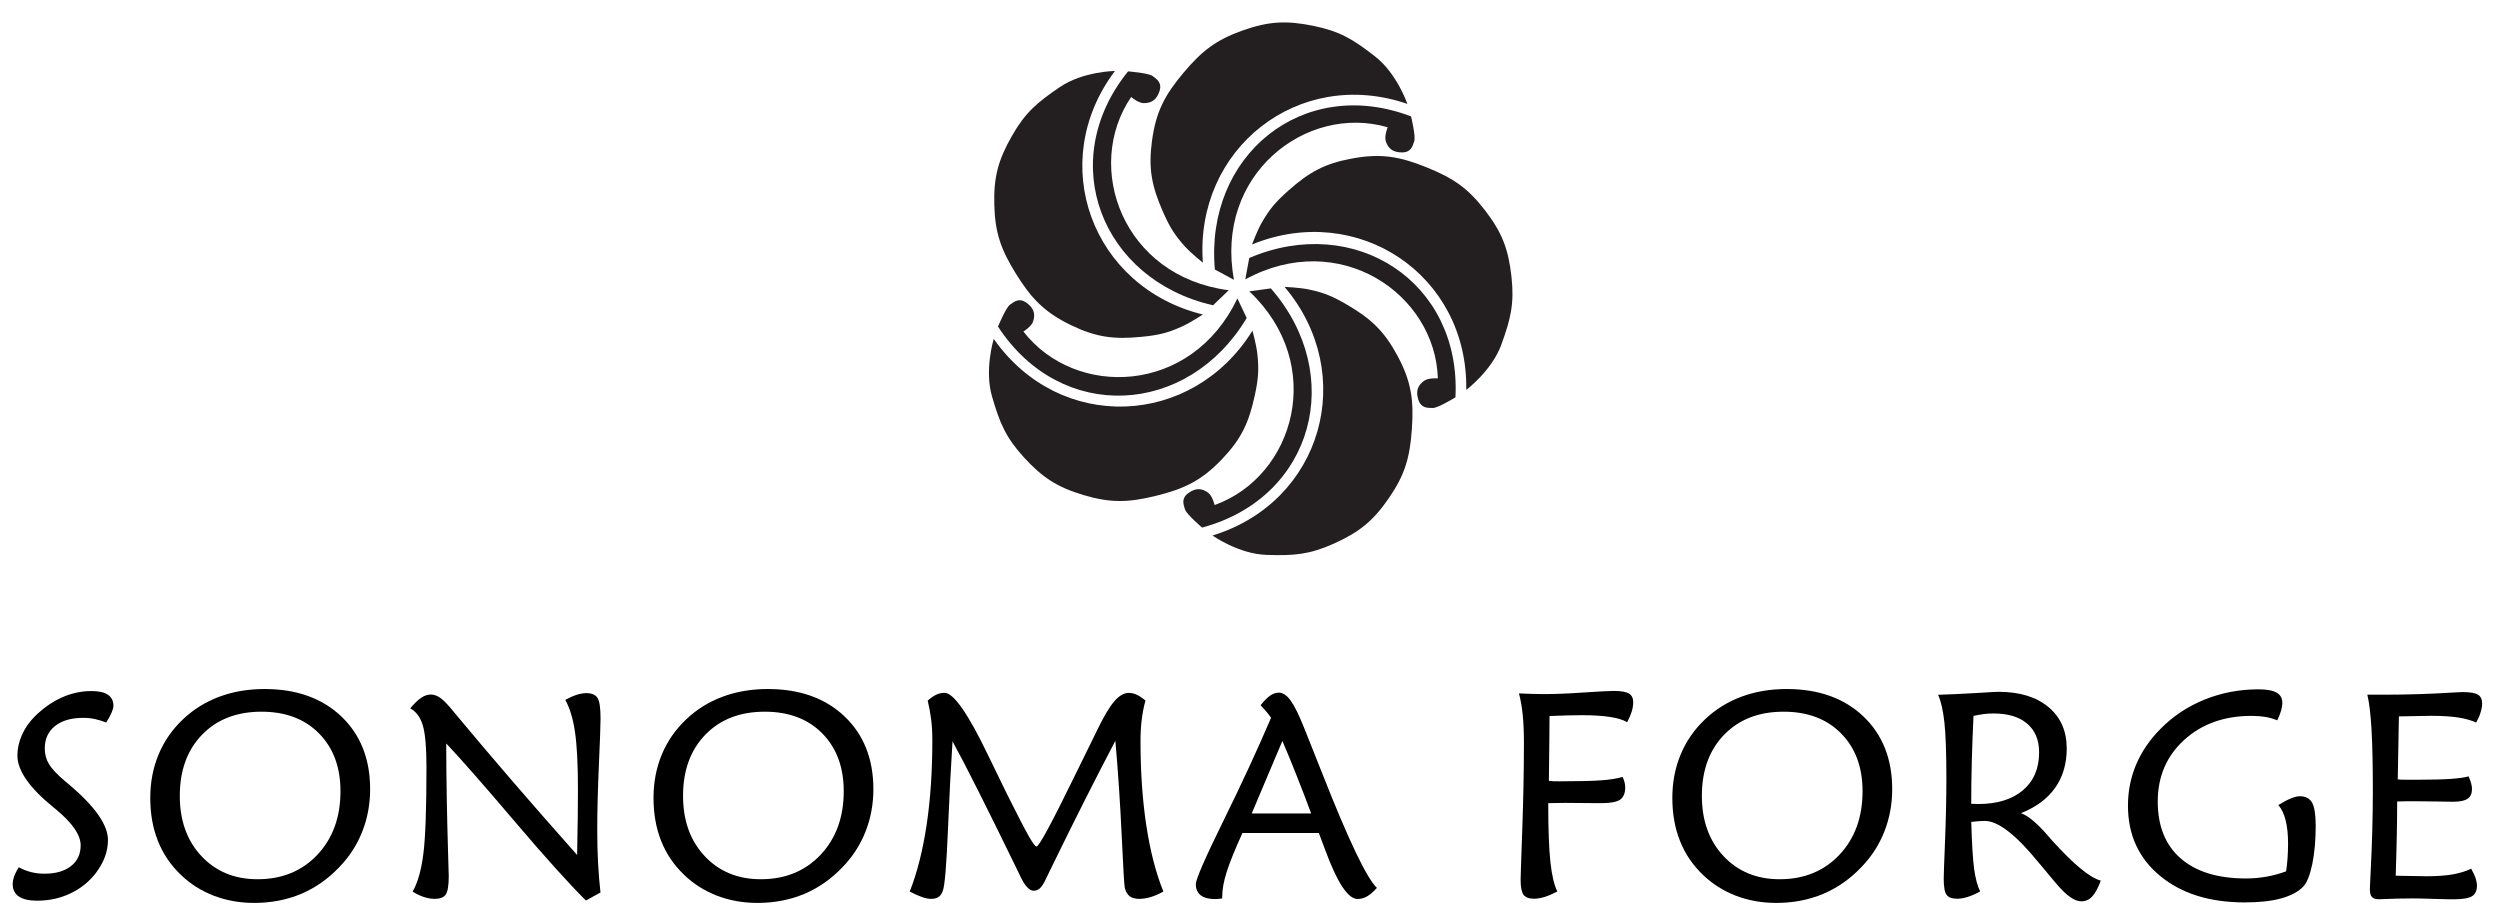 <?xml version="1.0" encoding="utf-8"?>
<!-- Generator: Adobe Illustrator 24.2.0, SVG Export Plug-In . SVG Version: 6.00 Build 0)  -->
<svg version="1.1" id="Layer_1" xmlns="http://www.w3.org/2000/svg" xmlns:xlink="http://www.w3.org/1999/xlink" x="0px" y="0px"
	 viewBox="0 0 3936.4 1440.6" style="enable-background:new 0 0 3936.4 1440.6;" xml:space="preserve">
<style type="text/css">
	.st0{fill:#231F20;}
</style>
<g>
	<path d="M29.6,1365.6c6.4,3.4,12.9,6,19.5,7.6c6.6,1.7,13.6,2.5,21,2.5c17.6,0,31.5-4,41.7-12c10.2-8,15.2-18.9,15.2-32.7
		c0-16.5-13.3-35.6-39.8-57.3l-0.2-0.2c-0.4-0.3-1.1-0.8-2-1.6c-38.4-31-57.6-58.4-57.6-82.2c0-10.9,2.4-21.7,7.1-32.4
		c4.7-10.6,11.5-20.4,20.2-29.2c13.2-13,27.4-23,42.5-29.8c15.1-6.8,30.7-10.2,46.7-10.2c11.6,0,20.2,1.9,26,5.8
		c5.8,3.9,8.7,9.7,8.7,17.5c0,2.7-1,6.3-2.9,10.7c-1.9,4.4-4.7,9.6-8.5,15.6c-5.8-2.4-11.7-4.2-17.7-5.5c-6-1.3-12.1-1.9-18.3-1.9
		c-19,0-33.8,4.3-44.6,12.9c-10.8,8.6-16.1,20.4-16.1,35.4c0,9,2.2,17.2,6.6,24.5c4.4,7.3,12.6,16.1,24.6,26.3
		c1.8,1.5,4.4,3.7,7.8,6.5c40.3,34.2,60.5,63.1,60.5,86.7c0,9-1.6,17.8-4.8,26.5c-3.2,8.7-8,17.2-14.3,25.6
		c-10.8,13.9-24.3,24.7-40.4,32.2c-16.1,7.6-33.5,11.3-52.2,11.3c-12.6,0-22.1-2.2-28.6-6.6c-6.5-4.4-9.7-10.9-9.7-19.4
		c0-3.9,0.8-8.1,2.3-12.5C23.9,1375.4,26.3,1370.7,29.6,1365.6z"/>
	<path d="M400,1421.7c-22.5,0-43.6-3.8-63.3-11.3c-19.6-7.6-37-18.5-51.9-32.9c-16-15.3-28.1-33-36.1-53.3
		c-8.1-20.2-12.1-42.8-12.1-67.9c0-24.4,4.3-47.1,13-68.1c8.7-21,21.5-39.5,38.4-55.5c16.5-15.7,35.6-27.6,57.4-35.7
		c21.8-8.1,45.5-12.1,71.2-12.1c50.3,0,90.5,14.4,120.8,43.1c30.2,28.8,45.4,67,45.4,114.6c0,23.5-4.1,45.7-12.3,66.6
		c-8.2,20.9-20.2,39.5-35.9,55.8c-17.9,18.9-38.1,33-60.5,42.5C451.4,1417,426.8,1421.7,400,1421.7z M536.1,1245.8
		c0-37.9-11.3-68.2-33.8-91c-22.5-22.8-52.7-34.2-90.5-34.2c-39,0-70.2,12.1-93.6,36.2c-23.4,24.1-35.1,56.3-35.1,96.4
		c0,38.8,11.3,70.4,34,94.7c22.7,24.3,52.2,36.5,88.5,36.5c38.5,0,69.9-12.9,94.2-38.6C524,1320,536.1,1286.7,536.1,1245.8z"/>
	<path d="M922.5,1417.9c-27.1-27-64.6-68.6-112.5-125c-47.9-56.4-83.7-97.2-107.4-122.3c0.1,56.3,1.2,115.8,3.1,178.4
		c0.6,16.6,0.9,26.7,0.9,30.3c0,14.8-1.6,24.5-4.7,29.1c-3.1,4.6-8.9,6.9-17.3,6.9c-5.5,0-11.2-1-17.1-2.9
		c-5.9-1.9-11.9-4.8-17.8-8.5c8-13.8,13.6-33.6,16.9-59.4c3.3-25.8,4.9-71.4,4.9-136.7c0-30.7-1.9-52.5-5.7-65.4
		c-3.8-12.9-10.4-21.9-19.9-27c6.5-7.8,12.3-13.4,17.3-16.7c5-3.4,10.1-5.1,15.1-5.1c4.7,0,9.4,1.5,14,4.6
		c4.6,3.1,10.2,8.5,16.9,16.3c1.2,1.3,3.9,4.6,8.2,9.9c56.8,68.3,120.5,142.2,191.3,221.8c0.4-22.3,0.8-42,1-59.1
		c0.2-17.1,0.3-31.7,0.3-43.8c0-39.8-1.6-70.2-4.7-91.1s-8.2-37.6-15.3-50.2c6.7-3.6,12.7-6.3,18.1-8c5.4-1.7,10.5-2.6,15.2-2.6
		c8.5,0,14.3,2.5,17.5,7.5c3.2,5,4.8,15.8,4.8,32.5c0,9.9-0.9,34.2-2.6,72.9c-1.7,38.7-2.6,72.6-2.6,101.7c0,18.9,0.4,36.6,1.3,53
		c0.9,16.5,2.1,31.9,3.8,46.3L922.5,1417.9z"/>
	<path d="M1192.4,1421.7c-22.5,0-43.6-3.8-63.3-11.3c-19.6-7.6-37-18.5-51.9-32.9c-16-15.3-28.1-33-36.1-53.3
		c-8.1-20.2-12.1-42.8-12.1-67.9c0-24.4,4.3-47.1,13-68.1c8.7-21,21.5-39.5,38.4-55.5c16.5-15.7,35.6-27.6,57.4-35.7
		c21.8-8.1,45.5-12.1,71.2-12.1c50.3,0,90.5,14.4,120.8,43.1c30.2,28.8,45.4,67,45.4,114.6c0,23.5-4.1,45.7-12.3,66.6
		c-8.2,20.9-20.2,39.5-35.9,55.8c-17.9,18.9-38.1,33-60.5,42.5C1243.8,1417,1219.2,1421.7,1192.4,1421.7z M1328.5,1245.8
		c0-37.9-11.3-68.2-33.8-91c-22.5-22.8-52.7-34.2-90.5-34.2c-39,0-70.2,12.1-93.6,36.2c-23.4,24.1-35.1,56.3-35.1,96.4
		c0,38.8,11.3,70.4,34,94.7c22.7,24.3,52.2,36.5,88.5,36.5c38.5,0,69.9-12.9,94.2-38.6C1316.4,1320,1328.5,1286.7,1328.5,1245.8z"/>
	<path d="M1803.6,1103.1c-2.7,9.7-4.6,19.7-5.9,30c-1.3,10.3-1.9,21.5-1.9,33.6c0,48.4,3,92.7,9.1,132.8
		c6.1,40.1,15,74.9,26.9,104.3c-7.1,3.9-13.8,6.8-20,8.7c-6.2,1.9-12.3,2.8-18.2,2.8c-6.2,0-11.1-1.3-14.7-4s-6.2-7-7.8-13
		c-0.9-3.6-2.5-31-4.9-82.1c-2.4-51.2-5.7-101.1-10-149.8c-31,59-63.6,123.7-97.9,193.9c-6.2,13-10.5,21.9-12.9,26.5
		c-2.8,5.7-5.6,9.7-8.3,12.1c-2.7,2.4-5.9,3.6-9.5,3.6c-7.1,0-14.5-8.2-22-24.7c-1.8-3.7-3.2-6.7-4.2-8.8
		c-24-49.3-44.3-90.4-60.8-123.2c-16.5-32.9-30.1-59.1-40.8-78.5c-2.5,37.9-4.9,84.4-7.2,139.4c-2.3,55.1-4.9,86.8-7.9,95.4
		c-1.5,4.6-3.7,8-6.7,10.1c-3,2.1-7,3.1-12,3.1c-3.9,0-8.6-0.9-14.1-2.8c-5.6-1.9-12-4.8-19.5-8.7c11.6-29.2,20.4-64,26.5-104.3
		c6.1-40.3,9.1-85,9.1-134.1c0-11.8-0.6-22.8-1.9-32.9c-1.3-10.1-3.1-19.9-5.4-29.3c4.9-4.3,9.4-7.5,13.5-9.4
		c4.1-1.9,8.4-2.9,13-2.9c14.4,0,37.4,33.2,69.2,99.5c12,25,21.7,44.9,29.1,59.8c16.8,33.6,28.2,55.7,34.4,66.5
		c6.2,10.8,10.2,16.2,12.1,16.2c4,0,24.2-37.4,60.7-112.3c15.1-30.9,27.2-55.5,36.3-73.9c9.8-20.1,18.4-34.4,25.9-42.9
		c7.5-8.5,14.9-12.8,22.4-12.8c4.3,0,8.5,1,12.6,2.9C1793.8,1095.6,1798.5,1098.8,1803.6,1103.1z"/>
	<path d="M2076.6,1311.6h-120.3c-11.9,26.1-20.1,46.5-24.8,61.3c-4.7,14.8-7,27.6-7,38.2l-0.2,3.6c-3.4,0.4-5.9,0.7-7.5,0.8
		c-1.6,0.1-3,0.1-4.3,0.1c-9.6,0-17-2-22-6c-5-4-7.6-9.8-7.6-17.4s14.4-40.7,43.1-99.1c28.8-58.4,53.9-112.7,75.4-162.9
		c-2.4-3.4-4.9-6.8-7.7-10c-2.7-3.2-5.7-6.5-8.8-9.8c5.5-6.9,10.5-11.9,15-15.1c4.5-3.1,9.1-4.7,13.7-4.7c6.4,0,12.6,4.2,18.6,12.5
		c6,8.3,13,22.4,21,42.4c7,17.2,16.5,41.3,28.7,72.1c41.2,104.7,69.9,164.9,86.1,180.4c-5.6,6.3-10.8,10.8-15.6,13.5
		c-4.7,2.7-9.7,4-14.9,4c-15,0-32-25.8-50.9-77.3C2082.3,1327,2079,1318.1,2076.6,1311.6z M2019.2,1166.7l-10.7,25.2
		c-17.1,40.4-29.6,70.1-37.6,89h93.6c-7.6-20.5-15.1-40.3-22.7-59.2C2034.4,1202.7,2026.8,1184.4,2019.2,1166.7z"/>
	<path d="M2554.8,1223.3c1.3,2.7,2.4,5.4,3.1,8.2c0.7,2.8,1.1,5.4,1.1,8c0,9.3-2.6,15.8-7.9,19.5c-5.3,3.7-14.9,5.6-29,5.6
		c-1.3,0-4.4,0-9.3,0c-17.5-0.3-33.7-0.4-48.5-0.4c-2.5,0-6.7,0.1-12.7,0.2c-5.9,0.2-10.5,0.2-13.8,0.2c0,40.4,1.1,71.3,3.4,92.7
		c2.3,21.3,6,36.8,11,46.4c-7.1,3.7-13.8,6.6-19.9,8.5c-6.2,1.9-11.8,2.9-16.8,2.9c-8,0-13.5-2.1-16.6-6.2c-3-4.1-4.6-12-4.6-23.7
		c0-4.8,0.9-31.2,2.6-79.1c1.7-47.9,2.6-93.5,2.6-136.8c0-16.6-0.6-31.2-1.9-43.7c-1.3-12.5-3.2-23.8-5.9-33.8
		c7.6,0.3,14.6,0.6,21.2,0.8c6.6,0.2,12.6,0.3,17.9,0.3c17.2,0,38-0.8,62.3-2.5c24.3-1.6,40.2-2.5,47.6-2.5c11.4,0,19.4,1.3,24,4
		c4.6,2.7,6.9,7.3,6.9,13.9c0,4.5-0.8,9.3-2.3,14.4c-1.6,5.1-4,10.7-7.2,16.9c-6.4-3.7-15.5-6.5-27.4-8.3
		c-11.9-1.8-26.5-2.7-43.8-2.7c-6.2,0-13.6,0.1-22.2,0.3c-8.6,0.2-18.2,0.6-28.9,1l-0.2,31.7c0,5.1-0.1,17.2-0.4,36.2
		c-0.1,14.1-0.3,25.5-0.4,34.2c2.2,0.3,4.5,0.5,6.9,0.6c2.4,0.1,5.6,0.1,9.6,0.1c30.5,0,52.6-0.5,66.3-1.6
		C2535,1227.7,2546.2,1225.9,2554.8,1223.3z"/>
	<path d="M2796.6,1421.7c-22.5,0-43.6-3.8-63.3-11.3c-19.6-7.6-37-18.5-51.9-32.9c-16-15.3-28.1-33-36.1-53.3
		c-8.1-20.2-12.1-42.8-12.1-67.9c0-24.4,4.3-47.1,13-68.1c8.7-21,21.5-39.5,38.4-55.5c16.5-15.7,35.6-27.6,57.4-35.7
		c21.8-8.1,45.5-12.1,71.2-12.1c50.3,0,90.5,14.4,120.8,43.1c30.2,28.8,45.4,67,45.4,114.6c0,23.5-4.1,45.7-12.3,66.6
		c-8.2,20.9-20.2,39.5-35.9,55.8c-17.9,18.9-38.1,33-60.5,42.5C2848,1417,2823.4,1421.7,2796.6,1421.7z M2932.7,1245.8
		c0-37.9-11.3-68.2-33.8-91c-22.5-22.8-52.7-34.2-90.5-34.2c-39,0-70.2,12.1-93.6,36.2c-23.4,24.1-35.1,56.3-35.1,96.4
		c0,38.8,11.3,70.4,34,94.7c22.7,24.3,52.2,36.5,88.5,36.5c38.5,0,69.9-12.9,94.2-38.6C2920.6,1320,2932.7,1286.7,2932.7,1245.8z"/>
	<path d="M3182.1,1280.4c10.8,3.7,24.2,14.8,40.3,33c4.3,4.9,7.6,8.7,9.8,11.2c16.8,18.4,31.4,32.8,43.8,43
		c12.5,10.3,23.1,16.6,31.8,19c-4.3,11.7-8.8,20-13.6,25.1c-4.7,5-10.4,7.5-16.9,7.5c-5.5,0-11.5-2.3-18.1-7
		c-6.6-4.6-14.3-12.3-23.2-22.9c-6.7-7.8-15.7-18.6-27.1-32.4c-35-42.8-62.9-64.3-83.6-64.3c-2.4,0-5.3,0.1-8.7,0.3
		c-3.4,0.2-7.6,0.6-12.7,1.2c0.9,33.4,2.4,57.9,4.4,73.4c2.1,15.5,5.3,27.5,9.6,36.1c-7.1,3.9-13.7,6.8-19.7,8.7
		c-6,1.9-11.5,2.8-16.6,2.8c-8.2,0-13.7-2.1-16.7-6.3c-3-4.2-4.4-12.8-4.4-25.8c0-4.5,0.7-24.2,2.1-59.1c1.4-34.9,2.1-67.7,2.1-98.4
		c0-39.5-1-68.8-3.1-87.9c-2.1-19-5.4-33.6-10-43.6c19.1-0.6,39.1-1.5,60.1-2.8c20.9-1.3,32.5-1.9,34.9-1.9c33.4,0,59.6,8,78.8,24
		c19.2,16,28.8,37.7,28.8,65.2c0,24.1-6.1,44.8-18.2,61.9C3223.8,1257.7,3205.8,1271,3182.1,1280.4z M3107.4,1127.2
		c-1.2,25-2.1,49-2.7,71.9c-0.6,22.9-0.9,45.1-0.9,66.5c1.2,0,2.9,0.1,5.2,0.2c2.3,0.2,4,0.2,5.2,0.2c30.2,0,53.9-7.2,70.9-21.6
		c17-14.4,25.6-34.3,25.6-59.8c0-19.5-6.3-34.5-18.8-45.2c-12.5-10.6-30.2-16-53-16c-5,0-10.2,0.3-15.3,0.9
		C3118.4,1125.1,3113,1126,3107.4,1127.2z"/>
	<path d="M3587.4,1267.6c7.4-4.6,14-8.1,19.7-10.4c5.7-2.3,10.3-3.5,13.9-3.5c9.2,0,15.7,3.4,19.5,10.1c3.8,6.7,5.7,18.9,5.7,36.4
		c0,22.8-1.8,42.8-5.3,60c-3.6,17.2-8.2,29-13.8,35.3c-7.9,8.4-19.5,14.7-35,19c-15.5,4.3-34.7,6.4-57.5,6.4
		c-55.5,0-100-14-133.6-41.9c-33.6-27.9-50.4-64.7-50.4-110.4c0-22.9,4.3-44.5,12.9-64.8c8.6-20.3,21.4-39.1,38.5-56.3
		c19.6-19.9,42.7-35.2,69.3-46c26.6-10.7,54.8-16.1,84.6-16.1c13,0,22.6,1.7,28.7,5.2c6.1,3.4,9.1,8.9,9.1,16.4c0,3.4-0.7,7.5-2,12
		c-1.3,4.6-3.3,9.6-6,15.2c-5.8-2.4-11.9-4.2-18.5-5.3c-6.5-1.1-13.8-1.7-21.8-1.7c-43.1,0-78.6,12.6-106.3,37.9
		c-27.7,25.2-41.6,57.6-41.6,97c0,38.6,12,68.5,36.1,89.5c24.1,21,58.3,31.6,102.6,31.6c11.1,0,21.9-0.9,32.5-2.8
		c10.5-1.9,20.8-4.7,30.9-8.4c1-6.6,1.8-13.5,2.3-20.7c0.5-7.2,0.8-15,0.8-23.4c0-14.1-1.3-26.1-3.8-36.1
		C3596.5,1281.8,3592.6,1273.7,3587.4,1267.6z"/>
	<path d="M3898.9,1137.7c-7.9-3.6-17.4-6.3-28.6-8c-11.2-1.7-25.4-2.6-42.6-2.6c-7.1,0-20.3,0.2-39.6,0.7c-4.7,0.2-8.4,0.2-10.9,0.2
		l-1.8,99.3c4,0.3,8.3,0.4,12.9,0.4c4.6,0,11.9,0,21.8,0c19.7,0,36-0.4,48.8-1.3c12.8-0.9,22.2-2.2,28.1-4c1.8,4.2,3.1,7.9,4,11.1
		c0.9,3.2,1.3,6.1,1.3,8.7c0,7.2-2.3,12.4-6.9,15.5c-4.6,3.1-12.2,4.7-22.7,4.7c-3.4,0-11.8-0.1-25.2-0.4c-13.4-0.3-25-0.4-34.8-0.4
		c-7.4,0-13.1,0-17.1,0.1c-4,0.1-7.7,0.2-11.1,0.3c0,16.9-0.2,34.9-0.6,54c-0.4,19.1-0.9,40-1.7,62.8c1.5,0,3.7,0.1,6.7,0.2
		c19.4,0.4,33.3,0.7,41.6,0.7c15.9,0,29.4-0.9,40.6-2.8c11.2-1.9,21.2-4.9,29.9-9.1c3.3,5.7,5.6,10.7,7,14.9
		c1.4,4.3,2.1,8.2,2.1,11.8c0,7.9-2.6,13.5-7.8,16.7c-5.2,3.2-15.1,4.8-29.6,4.8c-7.1,0-17.8-0.2-32-0.7s-24.8-0.7-31.8-0.7
		c-15.7,0-31.4,0.4-47.2,1.1c-3.3,0.1-5.3,0.2-6,0.2c-5.2,0-8.9-1.2-11-3.6c-2.2-2.4-3.2-6.6-3.2-12.6c0-3.1,0.4-11.2,1.1-24
		c2.4-46.4,3.6-90,3.6-130.5c0-40.3-0.7-72.6-2.1-96.8c-1.4-24.3-3.6-42.5-6.6-54.6h28.2c34.7,0,70.4-1.1,107-3.4
		c7.9-0.5,12.6-0.7,14.2-0.7c12,0,20.2,1.3,24.7,4s6.7,7.5,6.7,14.4c0,3.9-0.8,8.3-2.3,13.1
		C3904.6,1126.3,3902.2,1131.7,3898.9,1137.7z"/>
</g>
<path class="st0" d="M1894,413.6c-13.2-179.4,150.8-308.9,322-250c0,0-16.2-47.7-50.8-74.7c-34.6-27-55.4-39.6-96.7-48.1
	c-42.9-8.8-70.7-7.4-112,7.2c-41.6,14.8-63.7,31.9-92.2,65.6c-30,35.5-44.2,61.9-50.4,108c-5.9,43.6-0.6,71.2,17.1,111.5
	c10.3,23.4,17.9,36.4,35,55.3C1875.9,399.2,1894,413.6,1894,413.6"/>
<path class="st0" d="M1943,440.6c-31-165.6,113.8-277.5,242-240.2c0,0-5.6,13.5-3.1,21.6c3.6,11.7,11.2,18,25.6,18
	c14.4,0,16.7-9.9,19.3-17.6c2.7-7.6-5-39.1-5-39.1c-170.4-65.2-325.1,61.6-308.9,241.1L1943,440.6z"/>
<path class="st0" d="M1971.4,384.9c166.6-68,340.4,48,337.3,229c0,0,40.4-30.2,55.3-71.4c15-41.2,20.5-64.9,15.9-106.8
	c-4.8-43.5-14.8-69.6-41.5-104.3c-26.8-35-50-50.8-90.9-67.4c-43-17.5-72.5-22.9-118.2-14.5c-43.3,7.9-67.9,21.4-100.8,50.7
	c-19.1,17-29.1,28.3-41.8,50.4C1979.4,363.4,1971.4,384.9,1971.4,384.9"/>
<path class="st0" d="M1960.8,439.9c147.8-80.6,299.1,22.5,303.2,155.9c0,0-14.6-1.2-21.5,3.7c-10,7-13.7,16.2-9.2,29.9
	c4.4,13.7,14.6,12.8,22.7,13c8.1,0.2,35.7-16.8,35.7-16.8c9.3-182.3-159.1-290.2-324.7-219.4L1960.8,439.9z"/>
<path class="st0" d="M2022.6,451.7c116.2,137.4,59.6,338.6-113.5,391.5c0,0,41.1,29.1,85,30.5c43.9,1.5,68.1-0.6,106.5-17.9
	c39.9-18,61.6-35.6,86.4-71.7c25-36.4,32.8-63.3,36-107.3c3.4-46.3-0.7-76-22.7-116.9c-20.9-38.7-41.4-58-79.4-80.2
	c-22.1-12.9-35.9-18.9-60.9-24.1C2045.6,452.7,2022.6,451.7,2022.6,451.7"/>
<path class="st0" d="M1967.1,458.7c122.4,115.7,71,291.4-54.6,336.5c0,0-3.3-14.2-10.1-19.3c-9.8-7.3-19.7-8-31.3,0.5
	c-11.6,8.5-7.6,17.8-5.3,25.6c2.3,7.7,27,28.7,27,28.7c176.2-47.4,226.8-240.9,108.2-376.6L1967.1,458.7z"/>
<path class="st0" d="M1972.1,520.6c-94.8,152.9-303.5,161.3-407.4,13c0,0-14.9,48.1-2.8,90.3c12.2,42.2,21.6,64.6,49.9,95.8
	c29.5,32.3,52.9,47.5,94.9,60c42.3,12.5,70.3,11.6,113.1,1.1c45.1-11.1,72.1-24.1,104.2-57.7c30.4-31.8,42.4-57.3,51.7-100.3
	c5.4-24.9,6.9-39.9,4.1-65.3C1978.2,542.8,1972.1,520.6,1972.1,520.6"/>
<path class="st0" d="M1948.3,469.9c-72.2,152.1-255.1,157.6-336.9,52.1c0,0,12.5-7.6,15.2-15.6c4-11.6,1.5-21.2-10.2-29.6
	c-11.7-8.5-19.3-1.8-26,2.8c-6.6,4.6-19,34.6-19,34.6c99.6,152.9,299.2,141.2,391.6-13.5L1948.3,469.9z"/>
<path class="st0" d="M1893.9,495.2c-174.7-42.9-247.2-238.9-138.3-383.5c0,0-50.4,0.7-86.7,25.3c-36.3,24.6-54.8,40.5-75.6,77.1
	c-21.7,38-28.9,65-27.7,108.7c1.1,44.1,10.7,70.5,33.9,108c24.5,39.5,45.3,61.1,87.1,81.3c39.7,19.1,67.6,22.6,111.3,18.2
	c25.4-2.5,40.2-5.7,63.4-16.3C1874.7,508,1893.9,495.2,1893.9,495.2"/>
<path class="st0" d="M1934.7,457c-167-21.6-228.7-194-153.6-304.3c0,0,11,9.5,19.5,9.7c12.2,0.2,20.6-5.1,25.1-18.8
	c4.4-13.7-4.3-18.9-10.7-23.8c-6.4-4.9-38.8-7.4-38.8-7.4c-114.7,141.9-41.9,328.2,133.8,368.3L1934.7,457z"/>
</svg>
